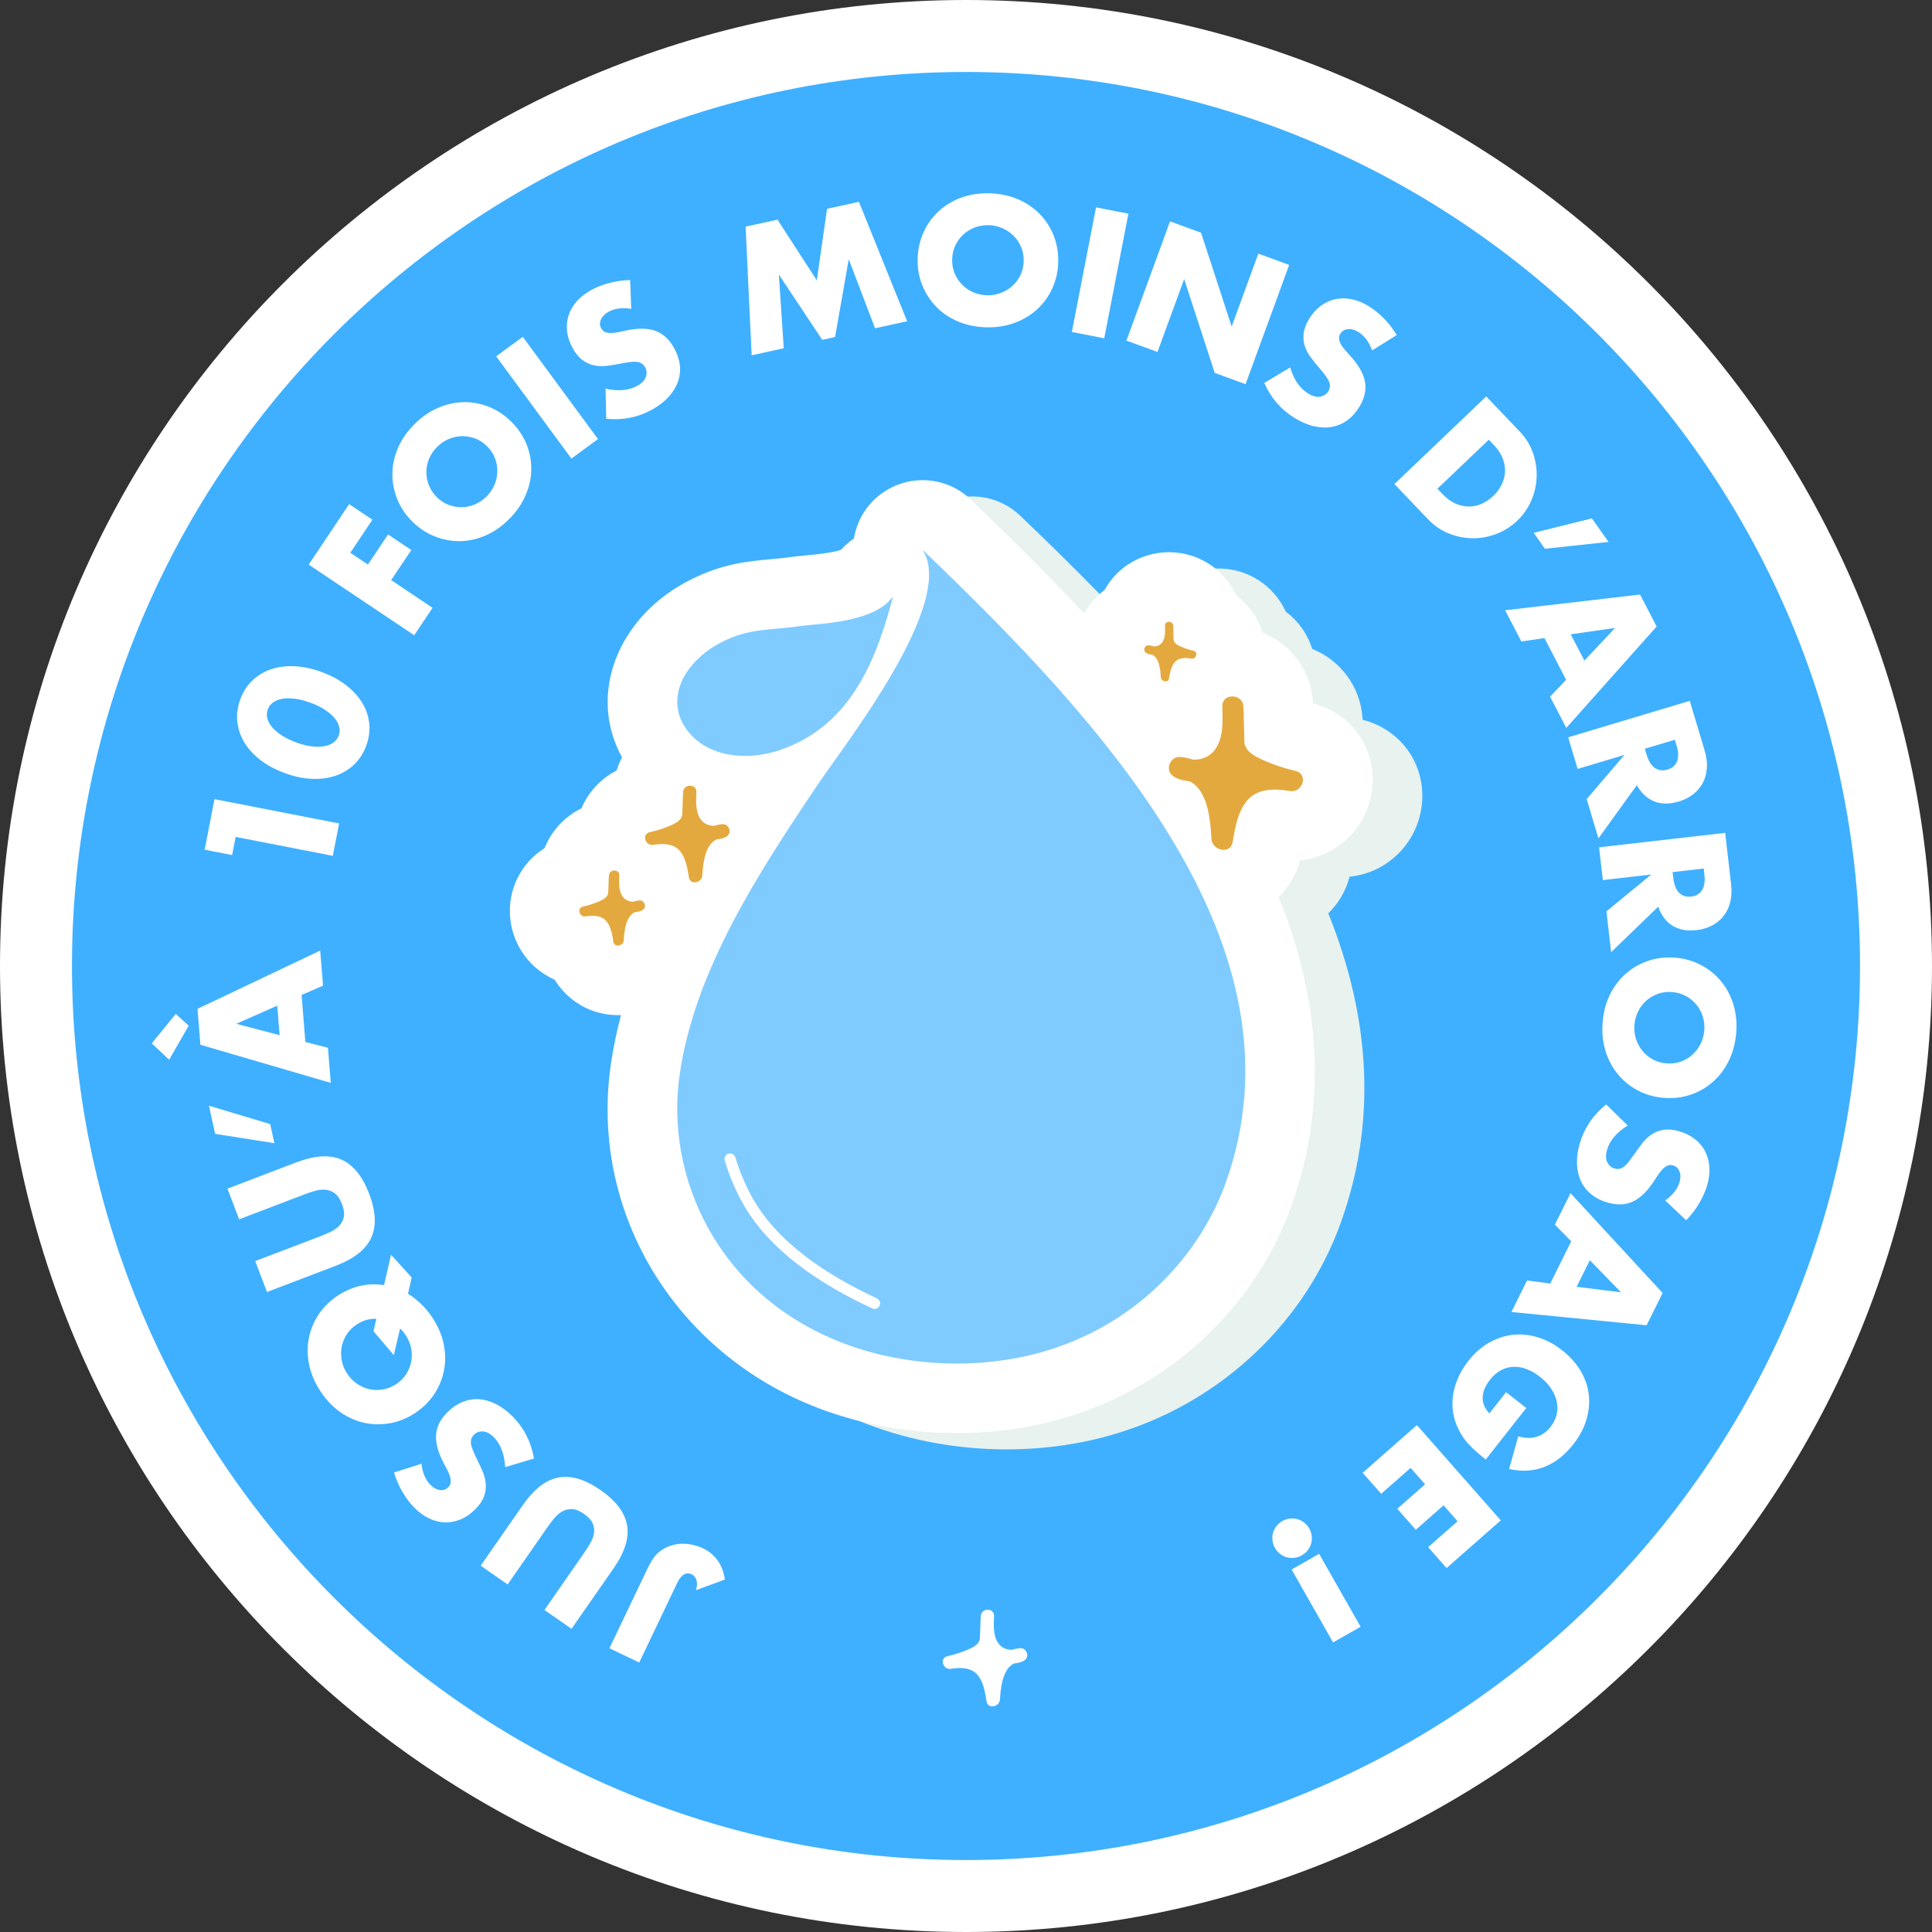<?xml version="1.0" encoding="UTF-8"?>
<svg xmlns="http://www.w3.org/2000/svg" version="1.1" viewBox="0 0 349 349">
  <rect x="0" y="0" width="349" height="349" fill="#333333" stroke="none"/>
  <!-- Generator: Adobe Illustrator 29.2.1, SVG Export Plug-In . SVG Version: 2.1.0 Build 116)  -->
  <defs>
    <style>
      .st0 {
        fill: #e4a93e;
      }

      .st1 {
        fill: #7fcbff;
      }

      .st2 {
        isolation: isolate;
      }

      .st3 {
        fill: #fff;
      }

      .st4 {
        fill: none;
        stroke: #fff;
        stroke-linecap: round;
        stroke-miterlimit: 10;
        stroke-width: 2px;
      }

      .st5 {
        fill: #3fb0ff;
      }

      .st6 {
        fill: #e8f2ef;
        mix-blend-mode: multiply;
      }
    </style>
  </defs>
  <g class="st2">
    <g id="Calque_1">
      <g>
        <g>
          <circle class="st5" cx="174.5" cy="174.5" r="168"/>
          <path class="st3" d="M174.5,349C78.28,349,0,270.72,0,174.5S78.28,0,174.5,0s174.5,78.28,174.5,174.5-78.28,174.5-174.5,174.5ZM174.5,13C85.45,13,13,85.45,13,174.5s72.45,161.5,161.5,161.5,161.5-72.45,161.5-161.5S263.55,13,174.5,13Z"/>
        </g>
        <g>
          <path class="st3" d="M110.09,297.75l6.85-14.35c.29-.6.59-1.15.9-1.63.31-.48.62-.87.94-1.17.52-.47,1.1-.85,1.74-1.14.64-.29,1.32-.47,2.03-.55.71-.08,1.45-.05,2.21.08.76.13,1.51.37,2.24.71,2.21,1.06,3.53,2.93,3.95,5.63l-5.23,1.92c.21-.67.24-1.26.1-1.77-.14-.51-.43-.88-.89-1.1-1.01-.48-1.89.08-2.65,1.67l-6.81,14.27-5.38-2.57Z"/>
          <path class="st3" d="M98.34,290.84l7.12-10.24c.38-.55.75-1.13,1.11-1.73.36-.6.6-1.21.71-1.82.12-.61.05-1.22-.2-1.82-.25-.6-.78-1.19-1.59-1.76-.82-.57-1.55-.86-2.19-.87s-1.24.13-1.78.45c-.54.32-1.03.75-1.47,1.29s-.85,1.09-1.23,1.64l-7.12,10.24-4.87-3.39,7.59-10.91c2.04-2.93,4.2-4.6,6.47-5.02,2.28-.42,4.81.34,7.59,2.27,2.78,1.93,4.38,4.04,4.79,6.33.41,2.29-.4,4.89-2.44,7.82l-7.59,10.91-4.89-3.4Z"/>
          <path class="st3" d="M76.14,264.38c.08.83.26,1.57.53,2.21.28.64.63,1.18,1.05,1.61.54.55,1.11.87,1.71.96s1.11-.07,1.53-.49c.29-.28.44-.61.46-.96.02-.36-.05-.75-.19-1.16-.14-.42-.33-.85-.58-1.3-.25-.45-.48-.91-.71-1.37-.91-1.84-1.29-3.46-1.15-4.87.14-1.4.83-2.72,2.07-3.94.84-.83,1.73-1.43,2.69-1.82.96-.39,1.94-.55,2.96-.49,1.02.06,2.05.36,3.09.88,1.04.52,2.06,1.28,3.04,2.28,2.04,2.06,3.31,4.58,3.82,7.55l-5.21,1.56c-.06-1.19-.27-2.23-.61-3.12-.34-.89-.81-1.64-1.4-2.25-.68-.69-1.35-1.05-2-1.08-.65-.03-1.18.16-1.58.56-.25.24-.42.5-.51.76-.09.26-.12.57-.07.92.05.35.17.75.36,1.21.19.45.43.99.73,1.61.37.72.71,1.45,1.02,2.18.31.73.5,1.48.56,2.23.06.75-.05,1.52-.33,2.29-.28.77-.82,1.56-1.63,2.36-.81.8-1.67,1.39-2.59,1.77-.92.38-1.85.56-2.8.54-.95-.02-1.89-.25-2.84-.7-.95-.44-1.85-1.1-2.71-1.96-.8-.81-1.52-1.76-2.16-2.86-.64-1.1-1.15-2.27-1.51-3.5l4.98-1.58Z"/>
          <path class="st3" d="M74.97,255.26c-1.42.94-2.92,1.54-4.5,1.83-1.57.28-3.12.26-4.65-.07s-2.98-.97-4.35-1.93c-1.37-.96-2.56-2.21-3.59-3.77-1.01-1.54-1.69-3.13-2.03-4.78s-.36-3.24-.07-4.78c.3-1.54.89-2.98,1.77-4.31.88-1.33,2.04-2.47,3.46-3.4,1.32-.87,2.69-1.46,4.11-1.78,1.42-.31,2.84-.35,4.25-.12l1.27-5.49,3.72,4.11-.65,2.94c.83.52,1.62,1.14,2.36,1.85.75.71,1.43,1.53,2.04,2.46,1.02,1.56,1.71,3.16,2.04,4.79.34,1.63.35,3.22.05,4.75-.3,1.53-.89,2.97-1.78,4.3-.88,1.33-2.04,2.47-3.46,3.4ZM71.55,250.05c.76-.5,1.37-1.11,1.82-1.82.46-.71.76-1.47.91-2.27.15-.8.14-1.62-.02-2.44-.17-.83-.49-1.6-.97-2.33-.29-.44-.63-.85-1.02-1.22l-1.13,4.82-3.68-4.32.53-2.24c-1.25-.05-2.43.29-3.55,1.02-.76.5-1.37,1.11-1.83,1.82-.45.71-.75,1.47-.9,2.28-.14.81-.13,1.63.03,2.46.17.83.49,1.6.97,2.33s1.06,1.33,1.75,1.81c.69.48,1.44.81,2.23.99.8.18,1.61.2,2.45.06.83-.13,1.63-.45,2.39-.95Z"/>
          <path class="st3" d="M46.09,227.81l11.65-4.44c.62-.24,1.25-.51,1.89-.8.64-.3,1.17-.66,1.61-1.1.44-.44.73-.98.86-1.62.14-.64.03-1.42-.33-2.35-.36-.93-.79-1.58-1.32-1.96-.52-.38-1.1-.58-1.72-.63-.62-.04-1.27.04-1.94.24s-1.32.42-1.94.66l-11.65,4.45-2.11-5.54,12.42-4.74c3.34-1.27,6.06-1.44,8.18-.5s3.78,2.99,4.99,6.15c1.21,3.16,1.34,5.81.39,7.93-.95,2.12-3.09,3.82-6.42,5.09l-12.42,4.74-2.12-5.57Z"/>
          <path class="st3" d="M38.86,204.82l-1.11-5.08,11.06,3.32.75,3.45-10.7-1.69Z"/>
          <path class="st3" d="M30.55,191.43l-3.13-2.95,4.33-5.32,2.34,2.13-3.54,6.14ZM54.48,179.73l.68,8.49,4.08,1.05.51,6.34-23.55-6.88-.52-6.49,22.16-10.53.51,6.34-3.86,1.68ZM50.09,181.66l-7.4,3.28,7.82,2.06-.43-5.33Z"/>
          <path class="st3" d="M42.57,151.18l-.64,3.28-4.96-.97,1.78-9.13,22.51,4.39-1.14,5.85-17.55-3.42Z"/>
          <path class="st3" d="M51.41,139.64c-1.71-.63-3.18-1.43-4.42-2.39-1.23-.96-2.2-2.03-2.89-3.2-.69-1.17-1.1-2.42-1.24-3.73-.13-1.31.05-2.64.55-4,.49-1.33,1.21-2.46,2.17-3.38.96-.92,2.08-1.6,3.36-2.04,1.28-.43,2.71-.62,4.27-.55,1.56.07,3.2.42,4.91,1.05,1.71.63,3.18,1.43,4.42,2.39,1.23.96,2.2,2.03,2.91,3.2.71,1.17,1.12,2.41,1.25,3.73.13,1.32-.05,2.65-.54,3.98-.5,1.35-1.22,2.48-2.18,3.4-.95.91-2.08,1.59-3.37,2.03s-2.73.63-4.29.56c-1.56-.07-3.2-.42-4.91-1.05ZM53.45,134.1c.95.35,1.85.58,2.69.7.84.12,1.61.12,2.29.02s1.27-.32,1.74-.64c.47-.32.81-.76,1.02-1.31.2-.53.22-1.08.07-1.64-.15-.56-.45-1.1-.91-1.62-.46-.51-1.05-1-1.76-1.46-.72-.46-1.55-.86-2.5-1.21-.93-.34-1.82-.58-2.68-.7-.85-.12-1.62-.13-2.29-.03-.67.1-1.25.31-1.73.64-.48.33-.82.76-1.01,1.29-.2.55-.23,1.1-.08,1.66.15.55.45,1.09.9,1.61.45.52,1.03,1.01,1.76,1.47.73.46,1.56.87,2.49,1.21Z"/>
          <path class="st3" d="M67.27,93.89l-3.99,5.96,3.18,2.13,3.64-5.43,4.2,2.81-3.64,5.43,7.48,5.01-3.32,4.95-19.06-12.76,7.31-10.92,4.2,2.81Z"/>
          <path class="st3" d="M74.54,94.27c-1.22-1.19-2.13-2.53-2.74-4.01-.61-1.48-.92-3-.92-4.56,0-1.56.32-3.11.96-4.66.64-1.54,1.62-2.98,2.93-4.31,1.29-1.32,2.71-2.32,4.24-3,1.53-.68,3.09-1.04,4.66-1.08,1.57-.04,3.1.24,4.59.82,1.49.58,2.84,1.47,4.06,2.66,1.21,1.19,2.13,2.53,2.74,4,.61,1.48.91,3,.91,4.57,0,1.57-.33,3.13-.99,4.68s-1.62,2.98-2.92,4.3c-1.31,1.33-2.72,2.33-4.25,3.01-1.53.67-3.07,1.03-4.64,1.06s-3.09-.25-4.58-.83c-1.49-.58-2.84-1.47-4.06-2.66ZM78.91,89.81c.65.64,1.37,1.11,2.17,1.4.79.29,1.59.43,2.41.41.82-.02,1.61-.2,2.38-.54.77-.34,1.46-.82,2.07-1.44.61-.62,1.08-1.32,1.4-2.1.32-.78.49-1.58.5-2.4.01-.82-.13-1.63-.44-2.41-.31-.79-.79-1.5-1.44-2.14-.65-.64-1.37-1.11-2.17-1.4-.79-.29-1.6-.42-2.42-.4-.82.03-1.62.21-2.39.55-.77.34-1.46.82-2.07,1.44-.61.62-1.08,1.32-1.4,2.1-.32.78-.49,1.57-.49,2.39,0,.82.15,1.62.46,2.4.31.79.79,1.5,1.44,2.14Z"/>
          <path class="st3" d="M94.43,60.84l13.59,18.47-4.8,3.53-13.59-18.47,4.8-3.53Z"/>
          <path class="st3" d="M114.03,55.8c-.82-.14-1.58-.17-2.27-.07-.69.1-1.3.29-1.83.59-.67.38-1.13.84-1.38,1.4-.25.56-.23,1.09.06,1.6.2.35.47.59.81.7.34.11.73.16,1.17.13.44-.02.91-.1,1.41-.21.5-.12,1.01-.22,1.51-.32,2.02-.38,3.68-.32,5,.19,1.32.51,2.4,1.52,3.25,3.04.57,1.03.92,2.05,1.04,3.08.12,1.02.01,2.02-.32,2.98-.33.96-.89,1.88-1.67,2.75-.78.87-1.78,1.64-3,2.32-2.53,1.41-5.3,1.97-8.3,1.67l-.11-5.44c1.16.26,2.22.34,3.17.25.95-.09,1.79-.34,2.54-.76.85-.47,1.37-1.02,1.57-1.64.2-.62.16-1.18-.12-1.68-.17-.3-.37-.53-.6-.69-.23-.16-.52-.27-.87-.31-.35-.05-.77-.04-1.26.02-.49.06-1.07.16-1.74.28-.79.16-1.58.3-2.37.4-.79.1-1.55.08-2.3-.06-.74-.14-1.45-.45-2.12-.92s-1.28-1.2-1.84-2.2c-.55-.99-.89-1.98-1.01-2.97-.12-.99-.05-1.94.22-2.84.27-.91.75-1.76,1.43-2.56.68-.8,1.55-1.49,2.61-2.09.99-.55,2.1-.99,3.34-1.32,1.23-.33,2.49-.5,3.78-.53l.2,5.22Z"/>
          <path class="st3" d="M135.78,64.17l-1.09-23.23,5.76-1.26,7.1,10.96,1.85-12.92,5.76-1.26,8.7,21.57-5.79,1.27-4.75-12.47-2.47,14.05-2.32.51-7.84-11.8.89,13.32-5.79,1.27Z"/>
          <path class="st3" d="M165.77,46.63c.05-1.7.42-3.28,1.09-4.73.67-1.45,1.58-2.71,2.73-3.76,1.15-1.06,2.51-1.88,4.08-2.45,1.57-.57,3.29-.83,5.15-.77,1.84.06,3.54.42,5.08,1.08,1.54.67,2.86,1.56,3.95,2.69s1.93,2.44,2.51,3.93c.58,1.49.85,3.08.8,4.79-.05,1.7-.42,3.28-1.09,4.73-.67,1.45-1.59,2.71-2.75,3.76s-2.53,1.88-4.11,2.45c-1.58.57-3.29.83-5.14.77-1.86-.06-3.56-.42-5.09-1.08-1.53-.67-2.84-1.56-3.92-2.69-1.08-1.13-1.91-2.44-2.5-3.92-.58-1.49-.85-3.08-.8-4.79ZM172,46.82c-.03.91.12,1.76.44,2.54.32.78.77,1.46,1.34,2.05.57.58,1.24,1.05,2.01,1.38.77.34,1.59.52,2.46.55.87.03,1.7-.11,2.49-.4.79-.29,1.49-.71,2.11-1.26.62-.55,1.11-1.2,1.48-1.96.37-.76.57-1.6.59-2.51.03-.91-.12-1.76-.44-2.54s-.77-1.46-1.35-2.05c-.58-.58-1.26-1.05-2.03-1.39-.77-.34-1.59-.52-2.46-.55-.87-.03-1.7.1-2.49.39-.79.29-1.49.71-2.09,1.26-.61.55-1.09,1.2-1.46,1.96-.37.76-.57,1.6-.59,2.51Z"/>
          <path class="st3" d="M203.84,38.6l-4.37,22.51-5.85-1.14,4.37-22.51,5.85,1.14Z"/>
          <path class="st3" d="M203.48,61.53l7.88-21.54,5.6,2.05,5.53,16.95,4.82-13.17,5.57,2.04-7.88,21.54-5.57-2.04-5.52-16.95-4.82,13.17-5.6-2.05Z"/>
          <path class="st3" d="M247.85,63.28c-.28-.79-.64-1.46-1.06-2.01-.42-.55-.9-.99-1.42-1.3-.66-.4-1.29-.57-1.9-.51-.61.06-1.06.34-1.36.85-.21.35-.28.7-.21,1.05.07.35.23.71.47,1.08.24.37.53.74.89,1.12.35.38.69.76,1.03,1.15,1.33,1.56,2.1,3.04,2.31,4.43.21,1.39-.13,2.84-1.03,4.33-.61,1.01-1.33,1.82-2.16,2.43-.83.61-1.75,1.01-2.75,1.2-1,.19-2.07.16-3.21-.09-1.14-.25-2.31-.74-3.51-1.46-2.48-1.5-4.34-3.62-5.56-6.38l4.67-2.79c.35,1.14.81,2.1,1.35,2.88.55.78,1.19,1.39,1.92,1.83.83.5,1.57.69,2.21.55.64-.14,1.1-.45,1.4-.93.18-.29.28-.58.31-.86.03-.28-.03-.58-.16-.91-.13-.33-.35-.69-.64-1.08-.29-.39-.66-.85-1.1-1.38-.53-.61-1.04-1.23-1.52-1.86-.48-.63-.84-1.31-1.09-2.02-.24-.71-.33-1.48-.25-2.3.08-.82.41-1.71,1-2.68.59-.97,1.28-1.76,2.08-2.35.8-.6,1.66-1,2.58-1.21.92-.21,1.9-.22,2.93-.03,1.03.2,2.07.61,3.11,1.24.97.59,1.91,1.33,2.8,2.24s1.67,1.92,2.33,3.02l-4.44,2.76Z"/>
          <path class="st3" d="M268.48,71.62l6.09,6.38c1.08,1.13,1.86,2.41,2.35,3.83.49,1.42.71,2.87.66,4.33s-.37,2.88-.97,4.27c-.6,1.38-1.45,2.6-2.55,3.65-1.09,1.04-2.33,1.82-3.73,2.36-1.4.54-2.84.8-4.31.79-1.47-.01-2.9-.3-4.3-.86-1.4-.56-2.64-1.41-3.74-2.55l-6.09-6.38,16.59-15.83ZM259.66,88.28l.94.99c.71.75,1.47,1.3,2.26,1.67.79.36,1.59.55,2.39.56s1.58-.15,2.34-.47,1.49-.81,2.17-1.45c.66-.63,1.17-1.33,1.53-2.09.36-.77.56-1.55.58-2.34.03-.8-.12-1.6-.45-2.41-.33-.81-.84-1.58-1.54-2.32l-.94-.99-9.29,8.86Z"/>
          <path class="st3" d="M287.56,93.64l3,4.25-11.48,1.24-2.03-2.88,10.51-2.61Z"/>
          <path class="st3" d="M282.92,122.82l-3.93-7.56-4.17.62-2.93-5.64,24.37-2.84,3,5.77-16.32,18.32-2.93-5.64,2.9-3.05ZM286.21,119.33l5.54-5.9-8.01,1.15,2.47,4.75Z"/>
          <path class="st3" d="M288.75,151.46l-2.13-7.11,6.82-7.98-8.45,2.53-1.71-5.71,21.96-6.59,2.66,8.88c.37,1.22.51,2.35.42,3.37-.09,1.02-.35,1.92-.79,2.7-.44.78-1.03,1.44-1.75,1.99-.73.54-1.55.96-2.49,1.24-1.67.5-3.15.5-4.43,0-1.28-.5-2.34-1.47-3.18-2.94l-6.93,9.6ZM297.13,135.26l.32,1.08c.34,1.13.83,1.92,1.48,2.38.65.46,1.41.56,2.28.3.88-.26,1.45-.76,1.74-1.51.29-.74.26-1.68-.08-2.8l-.32-1.08-5.42,1.62Z"/>
          <path class="st3" d="M291.04,172l-.85-7.37,8.11-6.66-8.76,1.01-.68-5.92,22.78-2.61,1.06,9.22c.15,1.27.09,2.4-.18,3.39-.26.99-.68,1.83-1.26,2.52-.57.69-1.27,1.24-2.08,1.65-.81.41-1.7.67-2.67.78-1.73.2-3.19-.06-4.36-.77-1.17-.71-2.04-1.86-2.61-3.45l-8.52,8.23ZM302.14,157.53l.13,1.12c.13,1.17.48,2.04,1.03,2.61.55.57,1.29.8,2.19.7.91-.1,1.56-.5,1.98-1.18.41-.68.55-1.6.42-2.77l-.13-1.12-5.62.65Z"/>
          <path class="st3" d="M302.67,173c1.7.15,3.25.6,4.66,1.36,1.41.75,2.61,1.73,3.6,2.94.99,1.21,1.73,2.61,2.21,4.21s.64,3.33.48,5.19c-.16,1.84-.62,3.51-1.37,5.01s-1.72,2.76-2.91,3.79c-1.19,1.03-2.54,1.79-4.06,2.29-1.52.5-3.13.67-4.82.52s-3.25-.6-4.66-1.36c-1.41-.75-2.61-1.74-3.6-2.96s-1.73-2.63-2.21-4.24-.64-3.33-.48-5.17c.16-1.86.62-3.53,1.37-5.02s1.72-2.75,2.91-3.76c1.19-1.02,2.54-1.77,4.06-2.27,1.52-.5,3.13-.67,4.82-.52ZM302.12,179.21c-.91-.08-1.76.02-2.56.29-.8.28-1.5.68-2.12,1.22s-1.12,1.18-1.5,1.93c-.38.75-.61,1.56-.69,2.43-.08.87,0,1.71.25,2.51.24.8.62,1.53,1.14,2.18.51.64,1.14,1.17,1.88,1.58s1.56.66,2.47.74c.91.08,1.76-.02,2.56-.29s1.51-.69,2.12-1.23c.62-.55,1.12-1.2,1.5-1.95s.61-1.56.69-2.43c.08-.87,0-1.71-.25-2.51-.24-.8-.62-1.53-1.14-2.16-.51-.64-1.14-1.16-1.88-1.57-.74-.41-1.56-.66-2.47-.74Z"/>
          <path class="st3" d="M300.82,216.82c.69-.47,1.25-.99,1.67-1.54.43-.55.72-1.12.9-1.7.22-.74.22-1.39,0-1.96-.21-.57-.6-.94-1.17-1.1-.39-.12-.75-.09-1.07.07s-.63.4-.93.73c-.3.33-.58.71-.86,1.14-.28.44-.56.87-.85,1.29-1.17,1.68-2.4,2.81-3.7,3.37-1.29.56-2.78.59-4.45.1-1.13-.33-2.09-.82-2.9-1.47-.8-.65-1.42-1.43-1.86-2.35-.44-.92-.68-1.96-.73-3.13-.05-1.17.12-2.42.52-3.76.82-2.78,2.4-5.12,4.75-7l3.89,3.8c-1.01.63-1.82,1.31-2.44,2.04-.62.73-1.04,1.5-1.28,2.32-.27.93-.26,1.69.03,2.28.29.58.71.95,1.26,1.11.33.1.64.12.91.08.28-.04.56-.17.84-.39s.58-.51.88-.9c.3-.39.65-.86,1.05-1.42.45-.67.92-1.32,1.41-1.95.49-.63,1.05-1.15,1.68-1.57.63-.42,1.35-.69,2.16-.82.81-.13,1.76-.04,2.85.28,1.09.32,2.02.79,2.8,1.41.78.62,1.39,1.35,1.83,2.19.44.84.7,1.78.77,2.83.07,1.05-.06,2.15-.4,3.32-.32,1.09-.81,2.18-1.46,3.28-.65,1.1-1.43,2.11-2.33,3.03l-3.8-3.59Z"/>
          <path class="st3" d="M280.04,231.85l3.79-7.62-2.96-3,2.83-5.69,16.64,18.03-2.9,5.83-24.42-2.4,2.83-5.69,4.18.55ZM284.8,232.45l8.03,1-5.64-5.8-2.38,4.79Z"/>
          <path class="st3" d="M275.7,254.35l-7.31,9.3c-.96-.75-1.79-1.47-2.51-2.17-.72-.69-1.32-1.42-1.8-2.19-.68-1.07-1.15-2.18-1.43-3.33-.27-1.14-.35-2.29-.23-3.45s.42-2.3.89-3.42c.47-1.13,1.11-2.2,1.91-3.22,1.1-1.4,2.34-2.5,3.71-3.29,1.37-.79,2.8-1.28,4.29-1.45,1.49-.17,3-.03,4.54.43,1.54.46,3.01,1.25,4.43,2.36,1.4,1.1,2.51,2.34,3.33,3.72.82,1.38,1.31,2.81,1.48,4.29.17,1.49.03,3-.44,4.55-.46,1.54-1.26,3.04-2.41,4.49-1.48,1.88-3.18,3.21-5.11,3.99-1.93.78-4.07.92-6.43.4l1.65-5.9c1.31.36,2.45.38,3.4.06.95-.32,1.76-.91,2.42-1.75.55-.7.92-1.44,1.11-2.22.19-.78.2-1.57.03-2.35-.17-.79-.5-1.57-1.01-2.34-.5-.77-1.18-1.49-2.02-2.15-.76-.6-1.55-1.06-2.36-1.37-.81-.32-1.61-.46-2.4-.44-.79.02-1.55.23-2.28.61-.73.38-1.4.96-2.01,1.75-.36.46-.66.95-.9,1.46-.23.51-.37,1.03-.41,1.55-.04.53.04,1.04.23,1.55.19.51.52,1.01.98,1.51l3.02-3.85,3.64,2.86Z"/>
          <path class="st3" d="M257.98,279.48l5.32-4.68-2.53-2.88-5.02,4.42-3.34-3.79,5.02-4.42-2.61-2.97-5.32,4.68-3.34-3.79,9.79-8.62,15.15,17.21-9.79,8.62-3.34-3.79Z"/>
          <path class="st3" d="M236.5,276.11c.24.42.39.87.45,1.34.06.47.02.92-.1,1.37-.12.44-.33.85-.62,1.22-.29.37-.65.68-1.07.92-.42.24-.87.39-1.34.45-.47.06-.93.02-1.37-.1-.44-.12-.85-.33-1.22-.62-.38-.29-.68-.64-.92-1.07-.24-.42-.39-.87-.45-1.34-.06-.47-.02-.92.1-1.37.12-.44.33-.85.62-1.22.29-.37.64-.68,1.07-.92.42-.24.87-.39,1.34-.45s.93-.02,1.37.1c.44.12.85.33,1.22.62.38.29.68.64.92,1.07ZM238.29,280.69l7.49,13.17-4.97,2.83-7.49-13.17,4.97-2.83Z"/>
        </g>
        <g>
          <path class="st6" d="M246.14,130.04s0-.08,0-.12c-.31-5.8-3.98-10.65-9.1-12.7-.84-2.68-2.5-5.04-4.76-6.71-2.1-4.63-6.76-7.82-12.17-7.82-3.58,0-7.06,1.46-9.54,4.01-.84.86-1.55,1.82-2.11,2.85-1.5,1.11-2.74,2.55-3.67,4.21-6.64-7.14-13.59-13.99-20.48-20.59-2.43-2.32-5.56-3.49-8.7-3.49-2.85,0-5.71.97-8.05,2.91-2.41,2-3.88,4.74-4.36,7.63-.85.58-1.64,1.26-2.34,2.05-1.7.58-5.21.9-6.45,1.01-1.06.1-1.92.19-2.52.27-1.33.2-2.54.31-3.82.42-4.03.36-8.61.78-14.44,3.72-11.15,5.62-17,16.86-14.23,27.31.44,1.66,1.09,3.25,1.91,4.75-.39.76-.72,1.55-.97,2.38-2.89,1.47-5.12,3.91-6.35,6.83-3.02,1.47-5.41,4.03-6.66,7.18-4.26,2.67-6.78,7.59-6.2,12.83.55,4.96,3.71,9.05,8.02,10.95,2.37,3.89,6.62,6.4,11.43,6.4h0c.18,0,.37-.02.55-.02-.75,2.85-1.37,5.75-1.81,8.72-3.95,26.7,11.44,52.31,37.42,62.27,7.73,2.96,16.4,4.53,25.06,4.53h0c7.24,0,14.24-1.06,20.79-3.15,18.43-5.87,33.25-20.02,39.63-37.85,6.35-17.73,5.55-36.44-2.28-55.83,1.82-1.78,3.18-4.04,3.85-6.62,6.75-.67,12.23-5.99,13.04-12.89.84-7.21-3.64-13.67-10.68-15.46Z"/>
          <path class="st3" d="M237.19,127.1s0-.08,0-.12c-.31-5.8-3.98-10.65-9.1-12.7-.84-2.68-2.5-5.04-4.76-6.71-2.1-4.63-6.76-7.82-12.17-7.82-3.58,0-7.06,1.46-9.54,4.01-.84.86-1.55,1.82-2.11,2.85-1.5,1.11-2.74,2.55-3.67,4.21-6.64-7.14-13.59-13.99-20.48-20.59-2.43-2.32-5.56-3.49-8.7-3.49-2.85,0-5.71.97-8.05,2.91-2.41,2-3.88,4.74-4.36,7.63-.85.58-1.64,1.26-2.34,2.05-1.7.58-5.21.9-6.45,1.01-1.06.1-1.92.19-2.52.27-1.33.2-2.54.31-3.82.42-4.03.36-8.61.78-14.44,3.72-11.15,5.62-17,16.86-14.23,27.31.44,1.66,1.09,3.25,1.91,4.75-.39.76-.72,1.55-.97,2.38-2.89,1.47-5.12,3.91-6.35,6.83-3.02,1.47-5.41,4.03-6.66,7.18-4.26,2.67-6.78,7.59-6.2,12.83.55,4.96,3.71,9.05,8.02,10.95,2.37,3.89,6.62,6.4,11.43,6.4h0c.18,0,.37-.02.55-.02-.75,2.85-1.37,5.75-1.81,8.72-3.95,26.7,11.44,52.31,37.42,62.27,7.73,2.96,16.4,4.53,25.06,4.53h0c7.24,0,14.24-1.06,20.79-3.15,18.43-5.87,33.25-20.02,39.63-37.85,6.35-17.72,5.55-36.44-2.28-55.83,1.82-1.78,3.18-4.04,3.85-6.62,6.75-.67,12.23-5.99,13.04-12.89.84-7.21-3.64-13.67-10.68-15.46Z"/>
          <path class="st1" d="M166.66,99.32c32.53,31.15,70.1,71.51,54.76,114.34-4.65,12.98-15.74,25.05-31.61,30.1-11.95,3.81-25.94,3.3-37.53-1.14-22.57-8.65-32.25-29.96-29.48-48.68,2.75-18.59,13.85-35.73,24.81-52.05,5.06-7.53,25.26-33.12,19.04-42.57Z"/>
          <g>
            <path class="st1" d="M161.35,107.65c-2.79,10.49-7.13,23.32-20.45,27.84-4.04,1.37-8.86,1.53-12.65-.26-2.86-1.34-4.93-3.73-5.63-6.37-1.36-5.14,2.53-10.24,7.74-12.87,5.17-2.61,8.56-2.06,14.45-2.93,2.71-.4,13.31-.51,16.55-5.41Z"/>
            <path class="st1" d="M128.6,130.33c-1.43-1.44-2.04-3.01-1.82-4.67.43-3.26,4-5.62,4.15-5.72"/>
          </g>
          <path class="st4" d="M131.88,209.36c.72,2.4,1.68,4.73,2.85,6.94,4.69,8.83,14.18,14.93,23.25,19.15"/>
          <g>
            <g>
              <path class="st0" d="M130.56,148.88c-.52.02-1.02.13-1.48.29-.99.04-1.96-.35-2.55-1.23-.93-1.37-.79-3.28-.73-4.85.06-1.55-2.32-1.54-2.4,0-.04.57-.07,1.16-.07,1.74-.04.81-.08,1.63-.1,2.44-.08.28-.2.54-.4.77-.57.64-1.52,1-2.29,1.32-1.02.41-2.08.72-3.15.96-1.52.34-.85,2.53.63,2.29,1.7-.28,3.7-.28,4.87,1.19,1.03,1.3,1.3,3.12,1.56,4.71.24,1.43,2.32.97,2.41-.33.13-2.02.43-5.51,2.55-6.54.51-.04,1.01-.15,1.49-.34.57-.23.98-.7.88-1.35-.09-.58-.59-1.1-1.21-1.07Z"/>
              <path class="st0" d="M115.57,162.65c-.4.02-.79.1-1.15.22-.77.03-1.52-.28-1.98-.96-.72-1.07-.62-2.55-.57-3.77.05-1.2-1.8-1.19-1.87,0-.03.44-.06.9-.06,1.35-.03.63-.06,1.27-.08,1.9-.07.22-.15.42-.31.6-.44.5-1.18.78-1.78,1.02-.79.32-1.61.56-2.45.75-1.18.26-.66,1.97.49,1.78,1.32-.21,2.88-.22,3.78.93.8,1.01,1.01,2.42,1.21,3.66.18,1.11,1.8.76,1.87-.25.1-1.57.33-4.28,1.98-5.09.4-.03.79-.12,1.16-.26.44-.18.76-.54.69-1.05-.07-.45-.46-.85-.94-.83Z"/>
            </g>
            <g>
              <path class="st0" d="M213.13,136.74c.83.05,1.61.22,2.35.48,1.57.08,3.12-.53,4.07-1.91,1.5-2.16,1.32-5.19,1.25-7.69-.07-2.46,3.71-2.4,3.81.04.05.91.09,1.84.08,2.76.04,1.29.09,2.59.11,3.88.13.44.3.87.62,1.23.89,1.03,2.39,1.62,3.62,2.14,1.61.67,3.28,1.19,4.98,1.59,2.4.57,1.3,4.04-1.05,3.63-2.69-.47-5.87-.51-7.75,1.8-1.67,2.05-2.12,4.93-2.56,7.45-.4,2.27-3.7,1.5-3.82-.56-.17-3.22-.58-8.76-3.93-10.44-.81-.08-1.61-.26-2.36-.57-.9-.37-1.54-1.13-1.38-2.16.15-.91.95-1.73,1.94-1.67Z"/>
              <path class="st0" d="M207.47,116.57c.32.02.63.09.91.19.61.03,1.21-.2,1.58-.74.58-.84.51-2.02.49-2.99-.03-.96,1.44-.93,1.48.02.02.35.04.71.03,1.07.02.5.04,1.01.04,1.51.05.17.12.34.24.48.35.4.93.63,1.41.83.63.26,1.28.46,1.94.62.93.22.5,1.57-.41,1.41-1.05-.18-2.28-.2-3.01.7-.65.8-.82,1.91-1,2.89-.16.88-1.44.58-1.48-.22-.07-1.25-.23-3.41-1.53-4.06-.31-.03-.62-.1-.92-.22-.35-.15-.6-.44-.53-.84.06-.36.37-.67.75-.65Z"/>
            </g>
          </g>
        </g>
        <path class="st3" d="M184.33,297.73c-.52.02-1.02.13-1.48.29-.99.04-1.96-.35-2.55-1.23-.93-1.37-.79-3.28-.73-4.85.06-1.55-2.32-1.54-2.4,0-.04.57-.07,1.16-.07,1.74-.04.81-.08,1.63-.1,2.44-.08.28-.2.54-.4.77-.57.64-1.52,1-2.29,1.32-1.02.41-2.08.72-3.15.96-1.52.34-.85,2.53.63,2.29,1.7-.28,3.7-.28,4.87,1.19,1.03,1.3,1.3,3.12,1.56,4.71.24,1.43,2.32.97,2.41-.33.13-2.02.43-5.51,2.55-6.54.51-.04,1.01-.15,1.49-.34.57-.23.98-.7.88-1.35-.09-.58-.59-1.1-1.21-1.07Z"/>
      </g>
    </g>
  </g>
</svg>